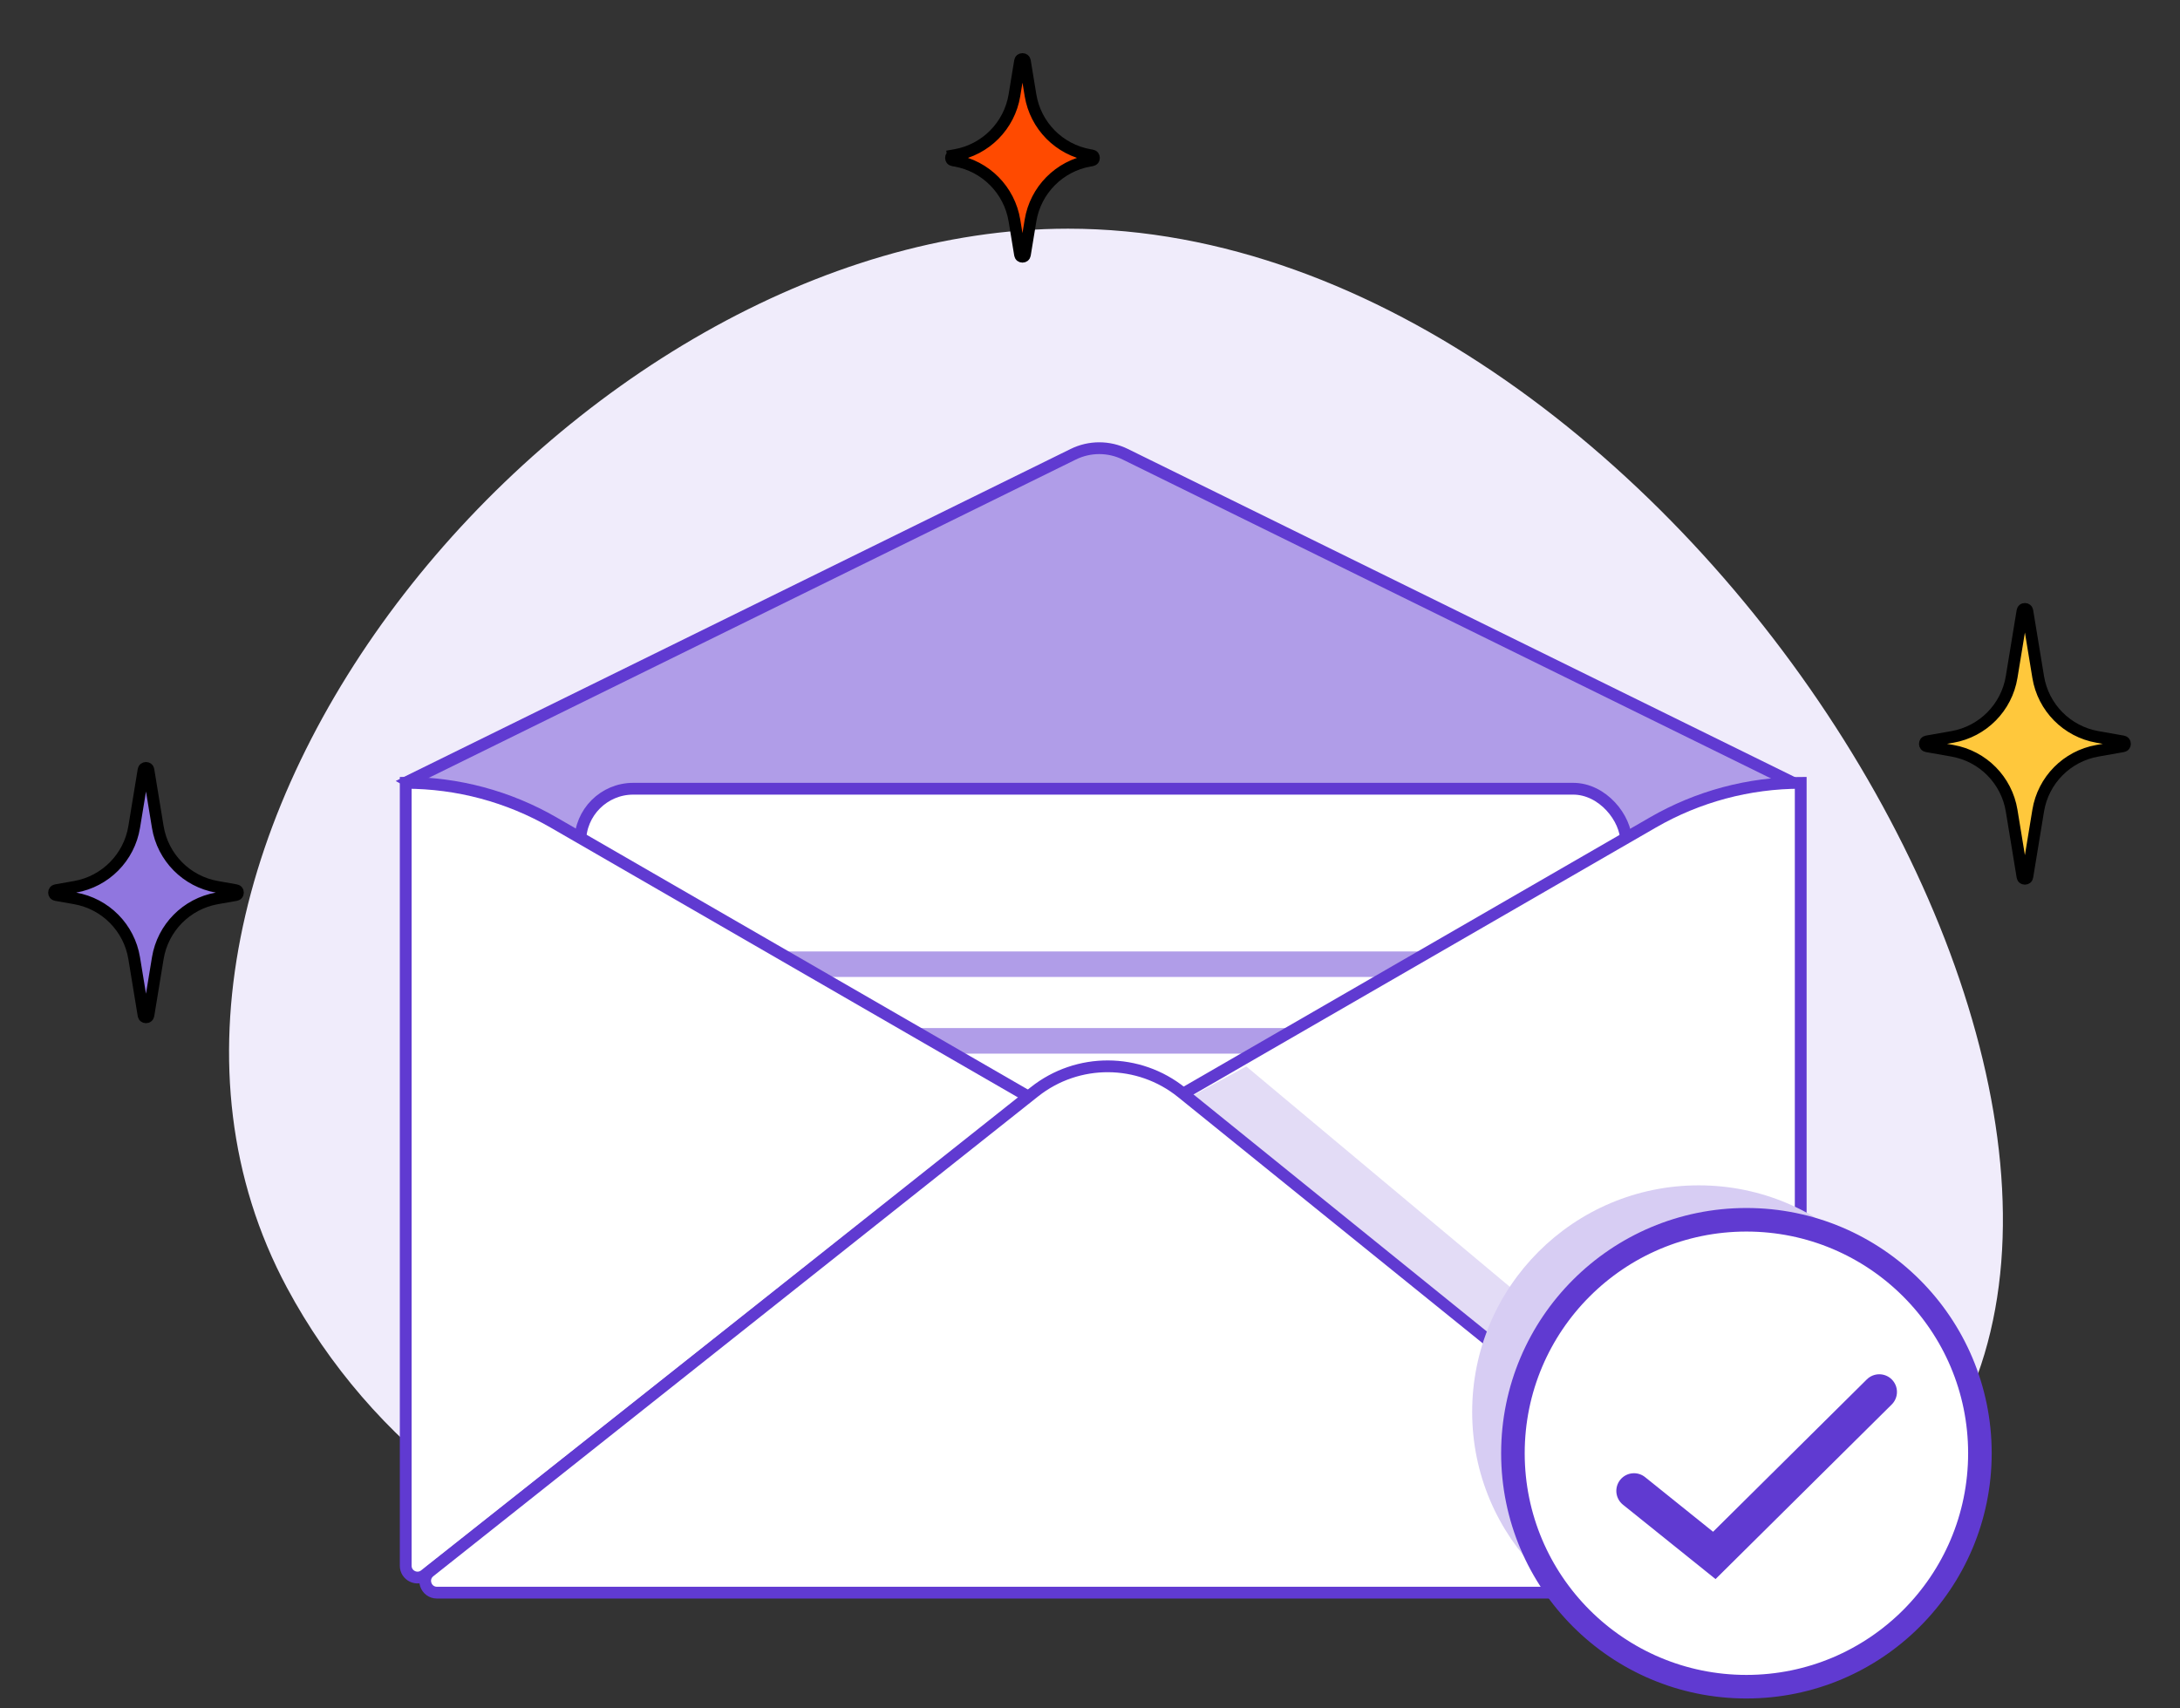 <svg width="185" height="145" viewBox="0 0 185 145" fill="none" xmlns="http://www.w3.org/2000/svg">
<rect x="0" y="0" width="185" height="145" fill="#333333" stroke="none"/>
<path d="M160.609 127.865C130.402 156.755 119.482 92.515 97.475 119.736C75.468 146.956 38.667 136.013 24.356 109.298C4.463 72.164 48.618 19.409 90.638 19.409C142.718 19.409 190.816 98.975 160.609 127.865Z" fill="#F0ECFB"/>
<path d="M94.154 99.247L151.913 66.312L95.493 38.554C94.101 37.869 92.47 37.869 91.078 38.554L34.659 66.312L94.154 99.247Z" fill="#B09DE8" stroke="#603AD1"/>
<rect x="49.24" y="66.943" width="88.763" height="54.939" rx="4.5" fill="white" stroke="#603AD1"/>
<rect x="60.881" y="80.753" width="67.647" height="2.168" rx="1.084" fill="#B09DE8"/>
<rect x="60.881" y="87.258" width="67.647" height="2.168" rx="1.084" fill="#B09DE8"/>
<rect x="60.881" y="94.63" width="67.647" height="2.168" rx="1.084" fill="#B09DE8"/>
<rect x="60.881" y="101.135" width="67.647" height="2.168" rx="1.084" fill="#B09DE8"/>
<path d="M152.813 132.892V66.443C148.41 66.443 144.084 67.603 140.271 69.805L99.909 93.112L151.193 133.676C151.848 134.195 152.813 133.728 152.813 132.892Z" fill="white" stroke="#603AD1"/>
<path opacity="0.7" d="M105.763 90.511L100.993 93.113L152.162 133.658V129.321L105.763 90.511Z" fill="#D7CDF3"/>
<path d="M34.43 132.892V66.443C38.833 66.443 43.158 67.603 46.972 69.805L87.334 93.112L36.05 133.676C35.394 134.195 34.43 133.728 34.43 132.892Z" fill="white" stroke="#603AD1"/>
<path d="M149.984 135.176H37.082C36.135 135.176 35.718 133.981 36.46 133.392L87.782 92.67C91.448 89.76 96.643 89.784 100.283 92.725L150.613 133.398C151.346 133.99 150.927 135.176 149.984 135.176Z" fill="white" stroke="#603AD1"/>
<circle cx="144.159" cy="119.833" r="19.227" fill="#D7CDF3"/>
<circle cx="148.205" cy="123.343" r="19.815" fill="white" stroke="#603AD1" stroke-width="2"/>
<path d="M138.665 126.539L145.48 132.016L159.48 118.14" stroke="#603AD1" stroke-width="3" stroke-linecap="round"/>
<path d="M171.632 51.857C171.645 51.781 171.675 51.745 171.701 51.724C171.733 51.699 171.782 51.681 171.839 51.681C171.896 51.681 171.944 51.699 171.976 51.724C172.003 51.745 172.033 51.781 172.045 51.857L172.966 57.464C173.391 60.051 175.403 62.088 177.985 62.544L180.155 62.927C180.229 62.94 180.265 62.97 180.285 62.997C180.31 63.029 180.328 63.077 180.328 63.133C180.328 63.19 180.31 63.237 180.285 63.269C180.265 63.296 180.229 63.326 180.155 63.339L177.985 63.722C175.403 64.178 173.391 66.215 172.966 68.802L172.045 74.41C172.033 74.486 172.003 74.522 171.976 74.542C171.944 74.567 171.896 74.585 171.839 74.585C171.782 74.585 171.733 74.567 171.701 74.542C171.675 74.522 171.645 74.486 171.632 74.41L170.712 68.802C170.287 66.215 168.274 64.178 165.692 63.722L163.523 63.339C163.449 63.326 163.413 63.296 163.392 63.269C163.368 63.237 163.35 63.19 163.35 63.133C163.35 63.077 163.368 63.029 163.392 62.997C163.413 62.97 163.449 62.94 163.523 62.927L165.692 62.544C168.274 62.088 170.287 60.051 170.712 57.464L171.632 51.857Z" fill="#FFC83C" stroke="black"/>
<path d="M12.182 65.352C12.195 65.276 12.225 65.24 12.252 65.219C12.284 65.195 12.332 65.176 12.389 65.176C12.446 65.176 12.495 65.195 12.526 65.219C12.553 65.24 12.583 65.276 12.596 65.352L13.39 70.189C13.815 72.777 15.827 74.814 18.409 75.269L20.017 75.553C20.092 75.566 20.127 75.597 20.148 75.623C20.173 75.655 20.19 75.703 20.19 75.759C20.19 75.816 20.173 75.864 20.148 75.895C20.127 75.922 20.092 75.953 20.017 75.966L18.409 76.249C15.827 76.705 13.815 78.742 13.39 81.329L12.596 86.167C12.583 86.243 12.553 86.279 12.526 86.299C12.495 86.324 12.446 86.343 12.389 86.343C12.332 86.343 12.284 86.324 12.252 86.299C12.225 86.279 12.195 86.243 12.182 86.167L11.388 81.329C10.963 78.742 8.951 76.705 6.369 76.249L4.761 75.966C4.687 75.953 4.651 75.922 4.63 75.896C4.606 75.864 4.588 75.816 4.588 75.759C4.588 75.703 4.606 75.655 4.63 75.623C4.651 75.597 4.687 75.566 4.761 75.553L6.369 75.269C8.951 74.814 10.963 72.777 11.388 70.189L12.182 65.352Z" fill="#9076DF" stroke="black"/>
<path d="M80.877 13.194L80.79 12.702L80.877 13.194L81.068 13.161C83.65 12.705 85.663 10.668 86.088 8.081L86.563 5.187C86.575 5.111 86.606 5.075 86.632 5.054C86.664 5.03 86.712 5.011 86.769 5.011C86.826 5.011 86.875 5.03 86.907 5.054C86.933 5.075 86.963 5.111 86.976 5.187L87.451 8.081C87.876 10.668 89.888 12.705 92.47 13.161L92.662 13.194C92.736 13.207 92.772 13.238 92.792 13.264C92.817 13.296 92.835 13.344 92.835 13.4C92.835 13.457 92.817 13.505 92.792 13.537C92.772 13.563 92.736 13.593 92.662 13.607L92.47 13.64C89.888 14.096 87.876 16.133 87.451 18.72L86.976 21.614C86.963 21.69 86.933 21.726 86.907 21.746C86.875 21.771 86.826 21.79 86.769 21.79C86.712 21.79 86.664 21.771 86.632 21.746C86.606 21.726 86.575 21.69 86.563 21.614L86.088 18.72C85.663 16.133 83.65 14.096 81.068 13.64L80.877 13.607C80.803 13.593 80.767 13.563 80.746 13.537C80.722 13.505 80.704 13.457 80.704 13.4C80.704 13.344 80.722 13.296 80.746 13.264C80.767 13.238 80.803 13.207 80.877 13.194Z" fill="#FF4A00" stroke="black"/>
</svg>
